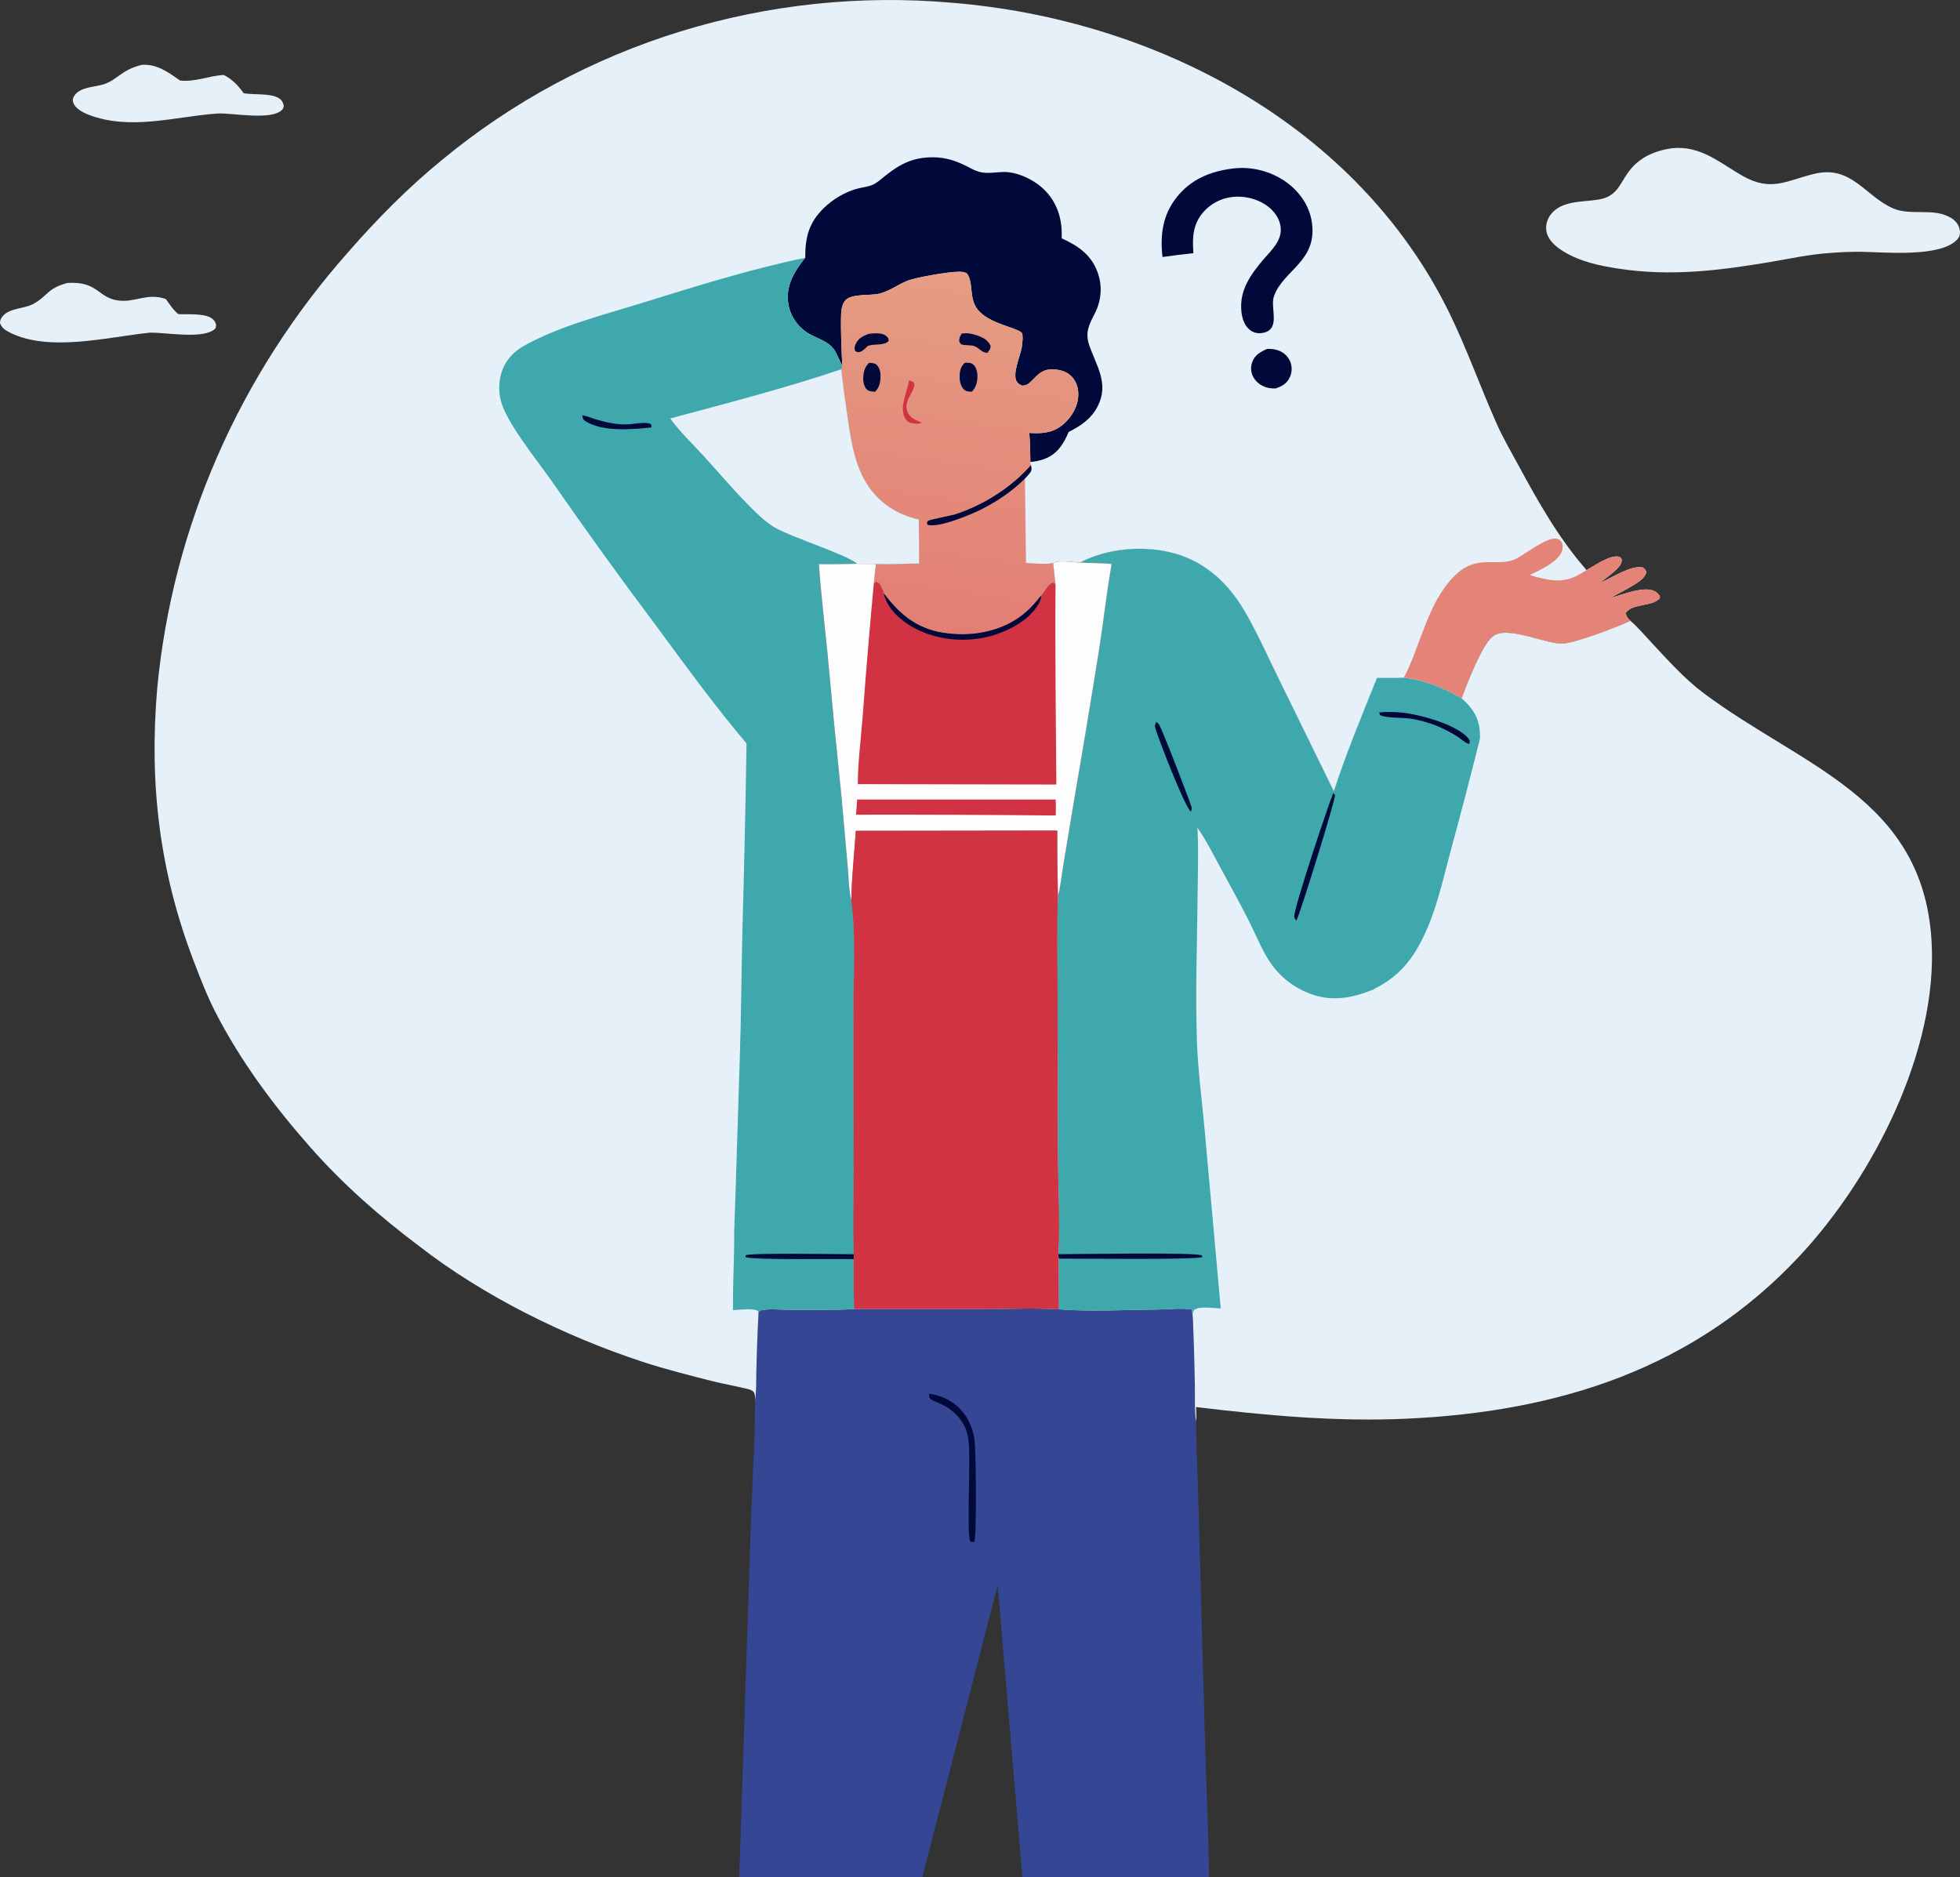 <?xml version="1.0" encoding="UTF-8"?> <svg xmlns="http://www.w3.org/2000/svg" width="450" height="431" viewBox="0 0 450 431" fill="none"><rect x="0" y="0" width="450" height="431" fill="#333333" stroke="none"/><path d="M32.601 14.878C36.115 14.677 38.679 16.629 41.365 18.498C44.978 18.842 47.868 17.4 51.396 17.21C53.434 18.301 54.646 19.592 55.943 21.405C58.221 21.817 62.146 21.34 64.019 22.543C64.754 23.015 64.963 23.495 65.16 24.298C65.06 24.714 65.079 24.872 64.769 25.199C62.377 27.725 53.461 25.909 50.065 26.057L49.696 26.076C40.048 26.801 29.982 29.982 20.472 26.394C19.127 25.887 17.286 24.961 16.812 23.522C16.609 22.909 16.755 22.436 17.112 21.916C18.469 19.945 21.668 20.021 23.756 19.366C26.957 18.361 27.841 16.013 32.601 14.878Z" fill="#E6F0F9"></path><path d="M15.485 64.957C22.54 64.537 22.408 68.318 27.073 68.976C31.06 69.537 33.666 67.157 38.036 68.63C39.012 69.878 39.684 71.111 40.969 72.123C42.979 72.175 45.345 72.026 47.279 72.505C48.166 72.725 49.036 73.192 49.435 74.031C49.712 74.616 49.631 74.862 49.444 75.427C46.76 78.048 37.856 76.216 34.255 76.383C24.588 77.415 11.195 80.878 2.216 76.324C1.163 75.79 0.382 75.267 0 74.154C0.029 73.686 0.072 73.412 0.326 72.998C1.772 70.639 5.423 70.995 7.653 69.769C11.107 67.87 10.703 66.255 15.485 64.957Z" fill="#E6F0F9"></path><path d="M383.948 34.02C390.506 33.387 394.831 37.385 400.064 40.365C406.672 44.125 410.144 41.452 416.537 39.912C425.089 37.851 428.119 44.963 434.618 47.828C438.784 49.663 443.974 47.53 448.071 50.104C449.116 50.76 449.791 51.752 449.969 52.95C450.08 53.718 449.899 54.385 449.361 54.976C445.572 59.141 432.718 57.897 427.299 57.805C424.86 57.785 422.427 57.881 419.999 58.092C415.467 58.384 410.937 59.386 406.472 60.141C394.687 62.132 383.503 63.507 371.58 61.672C367.166 60.993 362.768 60.069 358.948 57.716C357.225 56.655 355.436 55.166 355.051 53.126C354.801 51.799 355.216 50.312 356.044 49.236C358.532 46.005 363.316 46.414 366.956 45.822C371.352 45.106 371.74 42.338 374.002 39.328C376.458 36.058 379.952 34.592 383.948 34.02Z" fill="#E6F0F9"></path><path d="M196.117 300.534L226.7 300.512C232.123 300.515 237.685 300.257 243.087 300.593C250.056 301.161 258.794 300.706 265.92 300.634C268.359 300.608 271.297 300.238 273.652 300.634L273.887 302.894C274.095 307.857 274.242 312.822 274.329 317.79C274.386 320.589 274.184 323.645 274.628 326.399C274.636 332.381 274.987 338.356 275.123 344.335L276.756 402.921C277.028 412.279 277.512 421.639 277.581 431H234.735L229.058 363.951L211.754 431H169.718L172.356 350.997C172.632 341.171 173.356 331.324 173.353 321.498C173.698 319.35 173.592 316.933 173.656 314.76C173.75 310.304 173.916 305.852 174.154 301.402L174.373 300.901C176.249 300.35 179.143 300.706 181.142 300.701C186.119 300.691 191.15 300.827 196.117 300.534Z" fill="#354694"></path><path d="M213.292 319.992C213.748 320.038 214.209 320.095 214.655 320.205C217.912 321.018 220.641 323.015 222.225 325.895C222.422 326.261 222.602 326.634 222.765 327.014C222.928 327.396 223.073 327.784 223.199 328.179C223.326 328.572 223.434 328.969 223.524 329.372C223.614 329.776 223.685 330.182 223.737 330.591C224.096 333.228 224.274 352.083 223.699 353.961C223.272 354.054 223.223 354.049 222.769 353.932C221.812 351.911 223.027 334.5 222.271 330.035C221.69 326.602 219.392 323.987 216.234 322.424C215.396 322.008 214.381 321.727 213.637 321.171C213.289 320.911 213.346 320.398 213.292 319.992Z" fill="#000A3A"></path><path d="M247.876 129.192C254.148 125.809 262.703 125.127 269.573 127.014C277.122 129.088 282.383 134.33 286.082 140.841C288.81 145.641 291.098 150.74 293.528 155.688L306.239 181.638C309.071 172.883 312.711 164.187 316.133 155.634C318.179 155.613 320.3 155.701 322.333 155.554C327.167 156.162 331.432 157.83 335.559 160.303C336.804 157.051 340.14 148.207 342.698 146.123C346.019 143.416 354.695 147.919 358.884 147.749C361.419 147.645 371.805 143.833 374.306 142.497C376.045 144.004 377.577 145.818 379.142 147.494C382.876 151.493 386.728 155.831 391.154 159.139C413.873 176.122 441.52 183.156 443.472 216.05C444.955 241.075 430.099 270.276 413.063 288.467C388.979 314.185 357.93 324.12 322.86 325.707C306.637 326.439 290.668 324.951 274.601 323.03C274.631 324.139 274.735 325.294 274.628 326.399C274.184 323.645 274.386 320.589 274.329 317.79C274.242 312.822 274.095 307.857 273.887 302.894L273.652 300.634C271.297 300.238 268.359 300.608 265.92 300.634C258.794 300.706 250.056 301.161 243.087 300.593L243.043 288.956L242.978 287.938C243.411 280.443 242.924 272.712 242.872 265.196L242.808 228.204C242.803 220.741 242.62 213.227 242.887 205.77C243.497 203.411 243.737 200.908 244.135 198.505L246.475 184.377C248.538 172.465 250.516 160.541 252.411 148.604C253.409 142.239 254.086 135.828 255.21 129.482C252.781 129.264 250.315 129.263 247.876 129.192Z" fill="#E6F0F9"></path><path d="M247.876 129.192C254.148 125.809 262.703 125.127 269.573 127.014C277.122 129.088 282.383 134.33 286.082 140.841C288.81 145.641 291.098 150.74 293.528 155.688L306.239 181.638C309.071 172.883 312.711 164.187 316.133 155.634C318.179 155.613 320.3 155.701 322.333 155.554C327.167 156.162 331.432 157.83 335.559 160.303C338.104 162.518 339.574 164.79 339.769 168.166C339.793 168.627 339.801 169.087 339.794 169.548C337.681 178.03 335.475 186.489 333.177 194.926C331.079 202.64 329.534 210.535 325.489 217.579C323.507 221.027 320.964 223.864 317.473 225.95C316.726 226.398 315.966 226.823 315.192 227.224C310.109 229.257 305.47 230.056 300.241 227.932C299.871 227.78 299.506 227.616 299.147 227.441C298.788 227.267 298.434 227.083 298.087 226.887C297.739 226.692 297.398 226.486 297.064 226.269C296.729 226.053 296.401 225.826 296.08 225.589C295.761 225.354 295.449 225.109 295.146 224.854C294.841 224.6 294.546 224.337 294.259 224.065C293.972 223.791 293.695 223.509 293.426 223.22C293.158 222.932 292.898 222.635 292.648 222.33C290.167 219.29 288.664 215.272 286.917 211.791C284.809 207.589 282.521 203.461 280.27 199.328C278.582 196.226 276.964 192.936 274.922 190.034C275.192 194.713 275.019 199.445 274.979 204.129C274.885 215.651 274.428 227.271 274.796 238.787C275.011 245.52 275.933 252.347 276.546 259.064L280.27 300.379C278.523 300.381 275.545 299.751 274.137 300.749C273.731 301.433 273.852 302.135 273.887 302.894L273.652 300.634C271.297 300.238 268.359 300.608 265.92 300.634C258.794 300.706 250.056 301.161 243.087 300.593L243.043 288.956L242.978 287.938C243.411 280.443 242.924 272.712 242.872 265.196L242.808 228.204C242.803 220.741 242.62 213.227 242.887 205.77C243.497 203.411 243.737 200.908 244.135 198.505L246.475 184.377C248.538 172.465 250.516 160.541 252.411 148.604C253.409 142.239 254.086 135.828 255.21 129.482C252.781 129.264 250.315 129.263 247.876 129.192Z" fill="#3EA8AC"></path><path d="M316.649 163.569C318.639 163.332 320.717 163.432 322.699 163.697C326.581 164.215 335.052 166.548 337.305 169.773C337.553 170.128 337.382 170.422 337.313 170.819C336.315 170.534 335.254 169.481 334.333 168.921C332.272 167.669 330.211 166.651 327.888 165.94C326.529 165.523 325.143 165.154 323.727 164.966C321.91 164.725 318.352 164.883 316.855 164.189L316.649 163.569Z" fill="#000A3A"></path><path d="M265.47 165.758C265.732 165.928 265.935 166.067 266.115 166.335C266.795 167.338 273.657 185.087 273.635 185.548C273.623 185.812 273.499 186.061 273.43 186.318C272.071 185.415 266.246 170.317 265.418 167.674C265.152 166.826 265.038 166.553 265.47 165.758Z" fill="#000A3A"></path><path d="M306.115 182.052C306.291 182.204 306.377 182.399 306.493 182.594C306.54 183.883 298.467 209.925 297.647 211.332C297.548 211.227 297.432 211.134 297.35 211.015C297.333 210.991 297.14 210.528 297.138 210.471C297.073 208.45 304.773 185.275 306.115 182.052Z" fill="#000A3A"></path><path d="M242.979 287.938C247.718 287.928 274.344 287.448 275.926 288.217L276.089 288.577C274.767 289.283 246.91 288.911 243.043 288.956L242.979 287.938Z" fill="#000A3A"></path><path d="M96.21 286.067C87.019 279.157 78.713 271.86 71.163 263.287C62.778 253.769 55.198 243.559 49.437 232.33C47.539 228.629 46.043 224.737 44.556 220.87C36.589 200.146 34.215 179.919 36.102 157.926C36.212 156.782 36.332 155.639 36.464 154.497C36.596 153.355 36.74 152.215 36.894 151.075C37.049 149.936 37.215 148.799 37.393 147.663C37.57 146.527 37.759 145.392 37.959 144.26C38.159 143.127 38.37 141.996 38.593 140.868C38.816 139.739 39.05 138.613 39.295 137.488C39.54 136.364 39.796 135.242 40.063 134.123C40.331 133.003 40.609 131.886 40.899 130.772C41.189 129.658 41.49 128.546 41.802 127.437C42.114 126.329 42.437 125.223 42.77 124.12C43.104 123.017 43.449 121.918 43.805 120.821C44.161 119.725 44.528 118.632 44.906 117.543C45.283 116.453 45.672 115.367 46.071 114.285C46.471 113.203 46.881 112.124 47.301 111.05C47.722 109.975 48.154 108.904 48.596 107.838C49.039 106.771 49.491 105.709 49.955 104.65C50.418 103.592 50.892 102.538 51.377 101.489C51.861 100.44 52.356 99.395 52.861 98.355C53.366 97.314 53.882 96.279 54.408 95.249C54.934 94.218 55.47 93.192 56.016 92.172C56.563 91.151 57.119 90.136 57.686 89.125C58.253 88.115 58.829 87.11 59.416 86.111C60.003 85.111 60.599 84.117 61.206 83.128C61.812 82.14 62.429 81.157 63.055 80.18C63.681 79.203 64.317 78.232 64.962 77.267C65.608 76.302 66.263 75.343 66.927 74.39C67.592 73.437 68.266 72.49 68.95 71.549C69.633 70.609 70.326 69.675 71.028 68.748C71.73 67.82 72.441 66.899 73.162 65.985C73.882 65.07 74.612 64.163 75.35 63.262C76.089 62.361 76.837 61.467 77.593 60.58C78.349 59.694 79.115 58.814 79.889 57.941C86.487 50.355 93.715 43.041 101.563 36.648C102.561 35.822 103.57 35.009 104.589 34.208C105.608 33.407 106.637 32.618 107.677 31.842C108.716 31.065 109.766 30.302 110.825 29.551C111.885 28.8 112.953 28.061 114.032 27.336C115.11 26.611 116.198 25.899 117.295 25.2C118.392 24.501 119.497 23.816 120.612 23.143C121.727 22.471 122.85 21.812 123.981 21.167C125.113 20.522 126.253 19.89 127.401 19.273C128.549 18.655 129.705 18.051 130.868 17.461C132.032 16.871 133.203 16.296 134.381 15.734C135.56 15.172 136.745 14.625 137.938 14.092C139.131 13.559 140.33 13.041 141.536 12.537C142.742 12.033 143.955 11.543 145.173 11.069C146.392 10.594 147.617 10.134 148.848 9.688C150.078 9.243 151.314 8.813 152.556 8.397C153.798 7.982 155.045 7.582 156.297 7.196C157.549 6.811 158.806 6.441 160.068 6.086C161.329 5.731 162.596 5.391 163.866 5.066C165.137 4.742 166.411 4.433 167.69 4.139C168.968 3.845 170.25 3.567 171.536 3.304C172.822 3.041 174.111 2.794 175.403 2.562C176.695 2.331 177.99 2.114 179.287 1.914C180.585 1.713 181.885 1.529 183.188 1.359C184.49 1.19 185.794 1.037 187.101 0.899C188.407 0.762 189.715 0.64 191.025 0.534C192.335 0.428 193.645 0.337 194.957 0.263C196.269 0.188 197.582 0.13 198.895 0.087C200.209 0.044 201.523 0.017 202.837 0.006C204.151 -0.005 205.465 -0.001 206.779 0.02C208.093 0.041 209.407 0.077 210.72 0.129C212.033 0.182 213.345 0.25 214.656 0.333C215.968 0.417 217.278 0.517 218.586 0.633C266.007 4.514 311.819 29.221 332.682 71.695C336.779 80.036 339.871 88.863 343.657 97.345C345.073 100.516 346.857 103.573 348.512 106.633C353.111 115.133 357.831 123.526 364.261 130.887C365.973 129.923 369.702 127.327 371.659 127.807C372.079 127.91 372.114 128.113 372.349 128.433C372.359 129.358 371.896 129.947 371.264 130.589C370.214 131.653 368.904 132.573 367.715 133.496L367.859 133.575C370.305 132.545 374.415 129.748 377.113 130.26C377.667 130.661 377.768 130.703 378 131.324C377.669 132.748 376.189 133.64 374.975 134.373C373.268 135.405 371.479 136.326 369.712 137.261C372.326 136.644 377.605 134.316 380.076 135.831C380.496 136.088 380.78 136.424 381.084 136.796C381.084 137.194 381.188 137.272 380.862 137.564C378.959 139.271 374.953 138.535 373.317 140.615C373.288 141.378 373.552 141.729 374.083 142.28C374.155 142.355 374.232 142.424 374.306 142.497C371.805 143.833 361.419 147.645 358.884 147.749C354.695 147.919 346.019 143.416 342.698 146.123C340.14 148.207 336.804 157.051 335.559 160.303C331.432 157.83 327.167 156.162 322.333 155.554C320.3 155.701 318.179 155.613 316.133 155.634C312.711 164.187 309.071 172.883 306.239 181.638L293.528 155.688C291.098 150.74 288.81 145.641 286.082 140.841C282.383 134.33 277.122 129.088 269.573 127.014C262.703 125.127 254.148 125.809 247.876 129.192C250.315 129.263 252.781 129.264 255.21 129.482C254.086 135.828 253.409 142.239 252.411 148.604C250.516 160.541 248.538 172.465 246.475 184.377L244.135 198.505C243.737 200.908 243.497 203.411 242.887 205.77C242.62 213.227 242.803 220.741 242.808 228.204L242.872 265.196C242.924 272.712 243.411 280.443 242.978 287.938L243.043 288.956L243.087 300.593C237.685 300.257 232.123 300.515 226.7 300.512L196.117 300.534C191.15 300.827 186.119 300.691 181.142 300.701C179.143 300.706 176.249 300.35 174.373 300.901L174.154 301.402C173.916 305.852 173.75 310.304 173.656 314.76C173.592 316.933 173.699 319.35 173.353 321.498C173.346 321.102 173.366 320.668 173.305 320.276C173.2 319.608 172.918 319.362 172.283 319.059C171.77 318.818 165.184 317.504 163.836 317.158C158.352 315.755 152.846 314.387 147.472 312.622C129.605 306.749 110.928 297.508 96.21 286.067Z" fill="#E6F0F9"></path><path d="M290.918 80.094C291.837 80.079 292.662 80.142 293.532 80.467C293.608 80.495 293.683 80.525 293.757 80.556C293.833 80.588 293.907 80.621 293.979 80.656C294.052 80.692 294.124 80.729 294.194 80.767C294.265 80.806 294.335 80.847 294.404 80.889C294.472 80.932 294.539 80.976 294.605 81.022C294.671 81.067 294.736 81.115 294.8 81.164C294.864 81.213 294.927 81.264 294.988 81.316C295.049 81.368 295.108 81.422 295.166 81.477C295.223 81.532 295.279 81.589 295.334 81.647C295.388 81.705 295.441 81.765 295.494 81.825C295.545 81.886 295.595 81.948 295.642 82.011C295.692 82.075 295.739 82.139 295.783 82.205C295.828 82.27 295.871 82.337 295.912 82.405C295.953 82.473 295.993 82.542 296.03 82.612C296.067 82.681 296.102 82.752 296.137 82.824C296.17 82.895 296.201 82.968 296.231 83.041C296.26 83.114 296.287 83.187 296.312 83.261C296.337 83.335 296.36 83.41 296.381 83.485C296.403 83.56 296.422 83.636 296.438 83.712C296.456 83.788 296.472 83.865 296.485 83.942C296.498 84.019 296.51 84.096 296.52 84.173C296.528 84.251 296.535 84.328 296.542 84.406C296.547 84.484 296.55 84.562 296.552 84.64C296.552 84.718 296.55 84.796 296.547 84.874C296.545 84.951 296.54 85.029 296.532 85.107C296.525 85.185 296.517 85.262 296.507 85.339C296.496 85.416 296.483 85.493 296.468 85.57C296.453 85.647 296.436 85.723 296.416 85.799C296.396 85.874 296.376 85.95 296.354 86.024C296.331 86.099 296.306 86.173 296.278 86.247C296.251 86.32 296.222 86.393 296.191 86.465C296.161 86.537 296.129 86.609 296.095 86.679C295.403 88.111 294.325 88.689 292.843 89.191C292.302 89.181 291.758 89.167 291.227 89.058C289.823 88.767 288.523 87.905 287.814 86.684C287.776 86.619 287.74 86.554 287.705 86.487C287.672 86.421 287.64 86.353 287.609 86.285C287.579 86.217 287.55 86.148 287.522 86.078C287.496 86.009 287.471 85.938 287.448 85.867C287.425 85.797 287.404 85.725 287.384 85.653C287.366 85.581 287.349 85.509 287.332 85.436C287.317 85.363 287.304 85.29 287.293 85.217C287.281 85.143 287.272 85.07 287.265 84.996C287.257 84.922 287.251 84.847 287.248 84.773C287.245 84.699 287.243 84.625 287.243 84.55C287.243 84.476 287.246 84.402 287.251 84.328C287.256 84.254 287.262 84.18 287.27 84.106C287.279 84.032 287.289 83.958 287.302 83.885C287.314 83.812 287.328 83.739 287.344 83.666C287.361 83.594 287.379 83.521 287.399 83.45C287.419 83.378 287.441 83.307 287.466 83.236C288.049 81.513 289.316 80.826 290.918 80.094Z" fill="#000A3A"></path><path d="M283.06 38.688C287.162 38.165 291.452 39.227 294.849 41.486C298.022 43.596 300.466 46.889 301.121 50.59C302.762 59.858 294.805 61.838 292.529 67.886C291.674 70.158 293.325 73.729 291.699 75.541C291.158 76.145 290.372 76.386 289.576 76.474C288.635 76.579 287.728 76.341 286.986 75.766C285.689 74.759 285.177 73.083 285.017 71.545C284.505 66.623 287.122 63.062 290.164 59.454C291.882 57.505 294.083 55.438 294.059 52.702C294.041 50.87 293.11 49.191 291.758 47.944C289.63 45.983 286.502 44.994 283.584 45.167C283.411 45.176 283.238 45.19 283.067 45.207C282.894 45.225 282.723 45.247 282.553 45.273C282.382 45.299 282.211 45.33 282.042 45.364C281.872 45.398 281.704 45.437 281.538 45.479C281.369 45.522 281.203 45.568 281.038 45.619C280.874 45.669 280.711 45.724 280.549 45.783C280.386 45.841 280.225 45.904 280.067 45.97C279.909 46.036 279.752 46.107 279.595 46.181C279.44 46.255 279.288 46.333 279.138 46.414C278.986 46.495 278.837 46.581 278.691 46.669C278.544 46.758 278.4 46.85 278.258 46.946C278.117 47.042 277.977 47.141 277.841 47.243C277.704 47.346 277.571 47.452 277.44 47.56C277.309 47.67 277.18 47.782 277.055 47.897C276.93 48.012 276.808 48.13 276.689 48.252C276.569 48.373 276.453 48.497 276.341 48.624C273.808 51.5 273.739 54.572 273.996 58.12C271.625 58.374 269.26 58.668 266.901 59.002C266.335 53.985 266.901 49.404 270.153 45.295C273.405 41.182 277.858 39.323 283.06 38.688Z" fill="#000A3A"></path><path d="M322.333 155.554C326.245 148.042 327.745 138.365 333.958 132.192C339.34 126.843 343.899 130.538 348.317 128.155C350.346 127.061 355.046 123.395 357.203 123.667C357.824 123.746 358.155 123.9 358.496 124.415C358.827 124.914 358.847 125.786 358.693 126.322C357.952 128.918 353.534 130.929 351.204 131.99C352.444 132.432 353.746 132.74 355.044 132.987C358.871 133.714 361.13 132.931 364.261 130.887C365.973 129.923 369.702 127.327 371.659 127.807C372.079 127.91 372.114 128.113 372.349 128.433C372.359 129.358 371.897 129.947 371.264 130.589C370.214 131.653 368.904 132.573 367.716 133.497L367.859 133.575C370.305 132.545 374.415 129.748 377.113 130.26C377.667 130.661 377.768 130.703 378 131.324C377.669 132.748 376.189 133.64 374.976 134.373C373.268 135.405 371.479 136.326 369.712 137.261C372.327 136.644 377.605 134.316 380.076 135.831C380.496 136.088 380.78 136.424 381.084 136.796C381.084 137.194 381.188 137.272 380.862 137.564C378.959 139.271 374.953 138.535 373.318 140.615C373.288 141.378 373.552 141.729 374.084 142.28C374.155 142.355 374.232 142.425 374.306 142.497C371.805 143.833 361.419 147.646 358.884 147.749C354.695 147.919 346.019 143.416 342.698 146.123C340.14 148.207 336.804 157.051 335.559 160.303C331.432 157.83 327.167 156.162 322.333 155.554Z" fill="#E48478"></path><path d="M184.877 59.18C184.849 54.58 185.669 51.159 189.099 47.806C191.218 45.734 194.065 44.008 196.997 43.269C198.078 42.997 199.417 42.853 200.422 42.398C201.389 41.96 202.37 41.055 203.192 40.398C206.614 37.666 209.588 36.107 214.144 36.11C217.065 36.113 219.417 36.882 221.987 38.181C222.93 38.659 223.881 39.214 224.918 39.479C226.71 39.937 228.55 39.515 230.373 39.483C233.63 39.426 237.433 41.303 239.657 43.461C242.642 46.359 243.821 50.046 243.769 54.056C243.766 54.275 243.76 54.495 243.752 54.714C247.505 56.428 250.486 58.448 251.963 62.416C253.154 65.615 252.89 68.964 251.341 71.996C250.006 74.608 249.075 76.357 250.095 79.298C251.736 84.026 254.652 88.03 252.055 93.208C250.607 96.095 248.212 97.731 245.36 99.171C244.184 101.896 242.835 104.183 239.842 105.347C238.79 105.758 237.68 105.959 236.556 106.061C236.544 103.827 236.511 101.624 236.306 99.397L237.043 99.431C239.944 99.551 242.227 99.165 244.412 97.15C246.238 95.467 247.518 93.111 247.567 90.643C247.597 89.056 247.088 87.409 245.884 86.284C244.659 85.135 242.981 84.77 241.315 84.81C239.136 84.862 238.204 86.115 236.771 87.518C236.042 88.233 235.679 88.518 234.616 88.529C234.201 88.307 233.833 88.12 233.536 87.742C232.261 86.109 234.208 81.838 234.557 79.923C234.658 79.371 235.014 76.785 234.552 76.369C233.166 75.127 226.98 74.276 224.45 71.056C222.383 68.426 223.618 65.037 221.999 62.783C221.334 62.368 220.625 62.383 219.857 62.394C217.662 62.426 210.301 63.664 208.275 64.483C206.091 65.367 204.375 66.755 202.007 67.387C199.859 67.959 195.546 67.325 194.082 68.958C193.545 69.557 193.314 70.391 193.197 71.158C192.92 72.967 193.218 81.966 193.417 84.04C192.757 82.925 192.367 81.666 191.695 80.546C190.248 78.132 187.155 77.696 184.98 76.129C184.841 76.029 184.705 75.926 184.572 75.819C184.439 75.713 184.309 75.603 184.182 75.49C184.055 75.378 183.93 75.262 183.809 75.143C183.688 75.024 183.57 74.902 183.455 74.777C183.34 74.653 183.229 74.525 183.121 74.395C183.013 74.265 182.908 74.133 182.807 73.997C182.705 73.862 182.608 73.724 182.514 73.584C182.42 73.444 182.329 73.302 182.243 73.158C182.156 73.013 182.074 72.867 181.995 72.719C181.916 72.57 181.841 72.42 181.77 72.268C181.699 72.116 181.632 71.962 181.569 71.807C181.506 71.651 181.447 71.494 181.392 71.336C181.338 71.178 181.287 71.019 181.241 70.858C181.194 70.697 181.152 70.535 181.114 70.373C181.076 70.21 181.042 70.046 181.013 69.882C180.984 69.717 180.959 69.552 180.938 69.387C180.433 65.456 182.481 62.136 184.877 59.18Z" fill="#000A3A"></path><path d="M193.417 84.04C193.218 81.966 192.921 72.967 193.197 71.158C193.314 70.391 193.546 69.557 194.083 68.958C195.546 67.325 199.859 67.959 202.007 67.387C204.375 66.755 206.091 65.367 208.275 64.483C210.301 63.664 217.662 62.426 219.857 62.394C220.625 62.383 221.334 62.369 221.999 62.783C223.618 65.037 222.383 68.426 224.45 71.056C226.98 74.276 233.166 75.127 234.552 76.369C235.014 76.785 234.658 79.371 234.557 79.923C234.209 81.838 232.261 86.109 233.536 87.742C233.833 88.12 234.201 88.307 234.616 88.529C235.679 88.518 236.042 88.233 236.771 87.518C238.204 86.115 239.136 84.862 241.316 84.81C242.981 84.77 244.659 85.135 245.885 86.284C247.088 87.409 247.597 89.056 247.567 90.643C247.518 93.111 246.238 95.467 244.412 97.15C242.227 99.165 239.944 99.551 237.043 99.431L236.307 99.397C236.512 101.624 236.544 103.827 236.556 106.061C236.591 106.3 236.601 106.558 236.702 106.78C236.828 107.417 236.929 107.942 236.509 108.508C236.156 108.985 235.726 109.428 235.318 109.864L235.563 129.24C237.498 129.311 239.914 129.649 241.797 129.235L242.341 134.179L241.918 133.76C241.187 133.86 240.718 134.468 240.3 135.009C239.865 135.581 239.441 136.16 239.027 136.746C237.542 138.617 236.03 140.3 234.048 141.699C228.991 145.265 222.483 146.23 216.386 145.242C210.359 144.265 206.372 140.854 202.913 136.199C202.843 135.662 202.481 134.946 202.219 134.466C201.934 133.941 201.702 133.736 201.136 133.542L200.617 134C200.731 132.477 200.914 130.978 201.131 129.465C204.418 129.552 207.709 129.432 210.995 129.355C211.018 125.999 210.962 122.639 210.945 119.282C208.098 118.631 205.54 117.537 203.249 115.764C196.733 110.72 195.643 103.064 194.551 95.562C194.006 91.98 193.531 88.39 193.125 84.791L193.417 84.04Z" fill="url(#paint0_linear_2199_136)"></path><path d="M208.688 87.35C208.846 87.389 209.008 87.416 209.163 87.468C209.767 87.668 209.777 87.777 209.982 88.316C209.824 89.334 209.312 90.06 208.855 90.959C208.272 92.104 207.848 93.208 208.315 94.468C208.883 96.001 210.271 96.43 211.677 97.05C210.962 97.355 210.208 97.283 209.452 97.175C208.788 97.08 208.315 96.814 207.942 96.256C206.311 93.815 208.202 90.228 208.637 87.662L208.688 87.35Z" fill="#D13342"></path><path d="M220.801 76.577C222.078 76.411 223.109 76.576 224.325 77C225.75 77.497 226.795 78.043 227.443 79.408C227.402 80.211 227.161 80.381 226.675 81.014C225.357 80.948 224.823 79.857 223.7 79.466C222.815 79.159 221.773 79.352 220.863 79.104C220.463 78.995 220.42 78.686 220.227 78.355C220.204 77.577 220.407 77.217 220.801 76.577Z" fill="#000A3A"></path><path d="M199.447 76.639C200.699 76.531 202.578 76.269 203.552 77.214C203.964 77.612 204.048 77.763 204.005 78.304C202.84 79.421 200.946 78.889 199.473 79.345C199.409 79.365 199.345 79.388 199.28 79.409C198.83 79.809 198.202 80.477 197.645 80.712C197.058 80.959 196.817 80.857 196.326 80.581C196.112 79.992 196.199 79.561 196.447 79.001C197.051 77.643 198.097 77.179 199.447 76.639Z" fill="#000A3A"></path><path d="M199.527 83.298C200.071 83.336 200.766 83.326 201.19 83.688C201.871 84.27 202.176 85.35 202.166 86.21C202.15 87.665 201.977 88.872 200.921 89.93C200.284 89.901 199.526 89.872 199.035 89.425C198.453 88.896 198.165 87.753 198.183 86.995C198.219 85.52 198.447 84.353 199.527 83.298Z" fill="#000A3A"></path><path d="M221.506 83.29C222.173 83.271 222.89 83.225 223.42 83.664C224.015 84.157 224.351 85.147 224.395 85.89C224.482 87.385 224.211 88.819 223.148 89.92C222.534 89.902 221.876 89.908 221.397 89.497C220.732 88.926 220.338 87.71 220.33 86.865C220.315 85.384 220.409 84.362 221.506 83.29Z" fill="#000A3A"></path><path d="M236.702 106.78C236.828 107.417 236.929 107.942 236.509 108.508C236.156 108.985 235.726 109.428 235.318 109.864C232.456 112.735 228.945 115.109 225.294 116.947C222.911 118.148 215.503 121.252 212.987 120.486L212.801 120.099C212.889 119.929 212.906 119.702 213.063 119.589C213.553 119.238 218.39 118.388 219.505 118.014C226.011 115.83 232.256 111.874 236.702 106.78Z" fill="#000A3A"></path><path d="M171.394 170.67C164.012 161.96 157.413 152.844 150.663 143.687C142.465 132.77 134.48 121.711 126.708 110.507C123.369 105.708 116.316 97.147 114.981 91.978C114.22 89.033 114.663 85.453 116.402 82.885C117.426 81.373 118.893 80.17 120.508 79.277C128.585 74.814 138.331 72.362 147.138 69.631C159.556 65.781 172.114 61.816 184.877 59.18C182.481 62.136 180.433 65.456 180.938 69.387C180.959 69.552 180.984 69.717 181.013 69.882C181.042 70.046 181.076 70.21 181.114 70.373C181.152 70.535 181.194 70.697 181.24 70.858C181.287 71.018 181.338 71.178 181.392 71.336C181.447 71.494 181.506 71.651 181.569 71.807C181.632 71.962 181.699 72.116 181.77 72.268C181.841 72.42 181.916 72.57 181.995 72.719C182.074 72.867 182.156 73.013 182.243 73.158C182.329 73.302 182.42 73.444 182.514 73.584C182.608 73.724 182.705 73.862 182.807 73.997C182.908 74.133 183.012 74.265 183.121 74.395C183.229 74.525 183.34 74.653 183.455 74.777C183.57 74.902 183.688 75.024 183.809 75.143C183.93 75.262 184.055 75.378 184.182 75.49C184.309 75.603 184.439 75.713 184.572 75.819C184.705 75.926 184.841 76.029 184.979 76.129C187.155 77.696 190.248 78.132 191.695 80.546C192.367 81.666 192.757 82.925 193.417 84.04L193.125 84.791C193.53 88.39 194.006 91.98 194.551 95.563C195.643 103.064 196.733 110.72 203.249 115.764C205.539 117.537 208.098 118.631 210.945 119.282C210.962 122.639 211.018 125.999 210.994 129.355C207.708 129.432 204.418 129.552 201.131 129.465C200.914 130.978 200.731 132.477 200.617 134L201.136 133.542C201.702 133.736 201.933 133.941 202.219 134.466C202.48 134.946 202.842 135.662 202.913 136.199C206.372 140.854 210.359 144.265 216.386 145.242C222.483 146.23 228.991 145.265 234.048 141.699C236.029 140.3 237.542 138.617 239.027 136.746C239.44 136.16 239.865 135.581 240.3 135.009C240.717 134.468 241.187 133.86 241.918 133.76L242.341 134.179L241.797 129.235C243.102 128.567 246.369 129.039 247.876 129.192C250.315 129.263 252.781 129.264 255.21 129.482C254.086 135.828 253.409 142.239 252.411 148.604C250.516 160.541 248.537 172.465 246.475 184.377L244.135 198.505C243.737 200.908 243.497 203.411 242.887 205.77C242.62 213.227 242.803 220.741 242.808 228.204L242.872 265.196C242.924 272.712 243.411 280.443 242.978 287.938L243.043 288.956L243.087 300.593C237.685 300.257 232.123 300.515 226.7 300.512L196.117 300.534C191.15 300.827 186.119 300.691 181.142 300.701C179.143 300.706 176.249 300.35 174.373 300.901L174.154 301.402L174.064 301.011C173.046 300.247 169.678 300.722 168.291 300.784C168.237 295.843 168.486 290.853 168.555 285.907C168.502 281.887 168.772 277.821 168.871 273.798L169.863 242.545C170.167 233.039 170.225 223.53 170.439 214.024C170.857 199.575 171.176 185.124 171.394 170.67Z" fill="#3EA8AC"></path><path d="M133.67 95.36C134.585 95.437 135.524 95.881 136.402 96.152C139.069 96.973 141.84 97.617 144.659 97.392C145.816 97.3 148.527 96.746 149.491 97.41L149.607 98.123C145.085 98.587 138.631 99.197 134.561 96.791C133.858 96.375 133.836 96.12 133.67 95.36Z" fill="#000A3A"></path><path d="M196 289.078C191.928 288.959 173.374 289.314 171.176 288.615L171.218 288.193C172.139 287.58 193.015 287.94 196.028 287.942L196 289.078Z" fill="#000A3A"></path><path d="M193.124 84.791C193.53 88.39 194.006 91.98 194.55 95.562C195.643 103.064 196.733 110.72 203.249 115.764C205.539 117.537 208.097 118.631 210.945 119.282C210.962 122.639 211.017 125.999 210.994 129.355C207.708 129.432 204.418 129.552 201.131 129.465L196.775 129.441C194.827 127.474 181.894 123.421 177.941 121.143C176.721 120.439 175.542 119.5 174.515 118.553C169.988 114.375 165.924 109.491 161.792 104.942C159.156 102.04 156.165 99.23 153.878 96.068C166.993 92.558 180.274 89.103 193.124 84.791Z" fill="#E6F0F9"></path><path d="M241.797 129.235C243.102 128.567 246.369 129.039 247.876 129.192C250.315 129.263 252.781 129.264 255.21 129.482C254.086 135.828 253.409 142.239 252.411 148.604C250.516 160.541 248.538 172.465 246.475 184.377L244.135 198.505C243.737 200.908 243.497 203.411 242.887 205.77C242.786 200.753 242.682 195.708 242.741 190.689L196.494 190.747C196.128 196.028 195.545 201.402 195.458 206.687C194.858 204.2 194.858 201.459 194.629 198.915L193.206 182.95C192.051 171.809 190.964 160.662 189.946 149.509C189.285 142.846 188.476 136.188 188.02 129.508C190.936 129.577 193.86 129.486 196.776 129.441L201.131 129.465C200.914 130.978 200.731 132.477 200.617 134L201.136 133.542C201.702 133.736 201.933 133.941 202.219 134.466C202.48 134.946 202.843 135.662 202.913 136.199C206.372 140.854 210.359 144.265 216.386 145.242C222.483 146.23 228.991 145.265 234.048 141.699C236.03 140.3 237.542 138.617 239.027 136.746C239.441 136.16 239.865 135.581 240.3 135.009C240.717 134.468 241.187 133.86 241.918 133.76L242.341 134.179L241.797 129.235Z" fill="#D13342"></path><path d="M202.913 136.199C206.372 140.854 210.359 144.265 216.386 145.242C222.483 146.23 228.99 145.265 234.048 141.699C236.029 140.3 237.542 138.617 239.027 136.746C239.034 137.737 238.506 138.628 237.952 139.435C235.459 143.061 230.109 145.582 225.794 146.413C219.889 147.549 213.436 146.581 208.424 143.29C205.927 141.651 203.485 139.147 202.913 136.199Z" fill="#000A3A"></path><path d="M241.797 129.235C243.102 128.567 246.369 129.039 247.876 129.192C250.315 129.263 252.781 129.264 255.21 129.482C254.086 135.828 253.409 142.239 252.411 148.604C250.516 160.541 248.538 172.465 246.475 184.377L244.135 198.505C243.737 200.908 243.497 203.411 242.887 205.77C242.786 200.753 242.682 195.708 242.741 190.689L196.494 190.747C196.128 196.028 195.545 201.402 195.458 206.687C194.858 204.2 194.858 201.459 194.629 198.915L193.206 182.95C192.051 171.809 190.964 160.662 189.946 149.509C189.285 142.846 188.476 136.188 188.02 129.508C190.936 129.577 193.86 129.486 196.776 129.441L201.131 129.465C200.914 130.978 200.731 132.477 200.617 134C199.662 144.224 198.804 154.456 198.042 164.695C197.646 169.744 196.965 174.966 196.941 180.023L242.529 180.109C242.425 164.811 242.215 149.476 242.341 134.179L241.797 129.235Z" fill="#FEFEFE"></path><path d="M196.786 183.552L242.365 183.551C242.457 184.778 242.425 185.991 242.39 187.219C227.097 187.07 211.803 187.01 196.509 187.04C196.661 185.887 196.704 184.711 196.786 183.552Z" fill="#D13342"></path><path d="M196.494 190.747L242.741 190.689C242.681 195.708 242.785 200.753 242.886 205.77C242.619 213.227 242.802 220.741 242.807 228.204L242.872 265.196C242.923 272.712 243.41 280.443 242.978 287.938L243.042 288.956L243.087 300.593C237.685 300.257 232.122 300.515 226.7 300.512L196.117 300.534C195.983 296.723 196.027 292.894 195.999 289.078L196.027 287.942C195.846 281.629 196.007 275.27 196.004 268.954L195.968 231.757C195.957 223.592 196.533 214.756 195.458 206.687C195.544 201.402 196.128 196.028 196.494 190.747Z" fill="#D13342"></path><defs><linearGradient id="paint0_linear_2199_136" x1="210.755" y1="143.882" x2="222.931" y2="62.987" gradientUnits="userSpaceOnUse"><stop stop-color="#E37E75"></stop><stop offset="1" stop-color="#E59D83"></stop></linearGradient></defs></svg> 